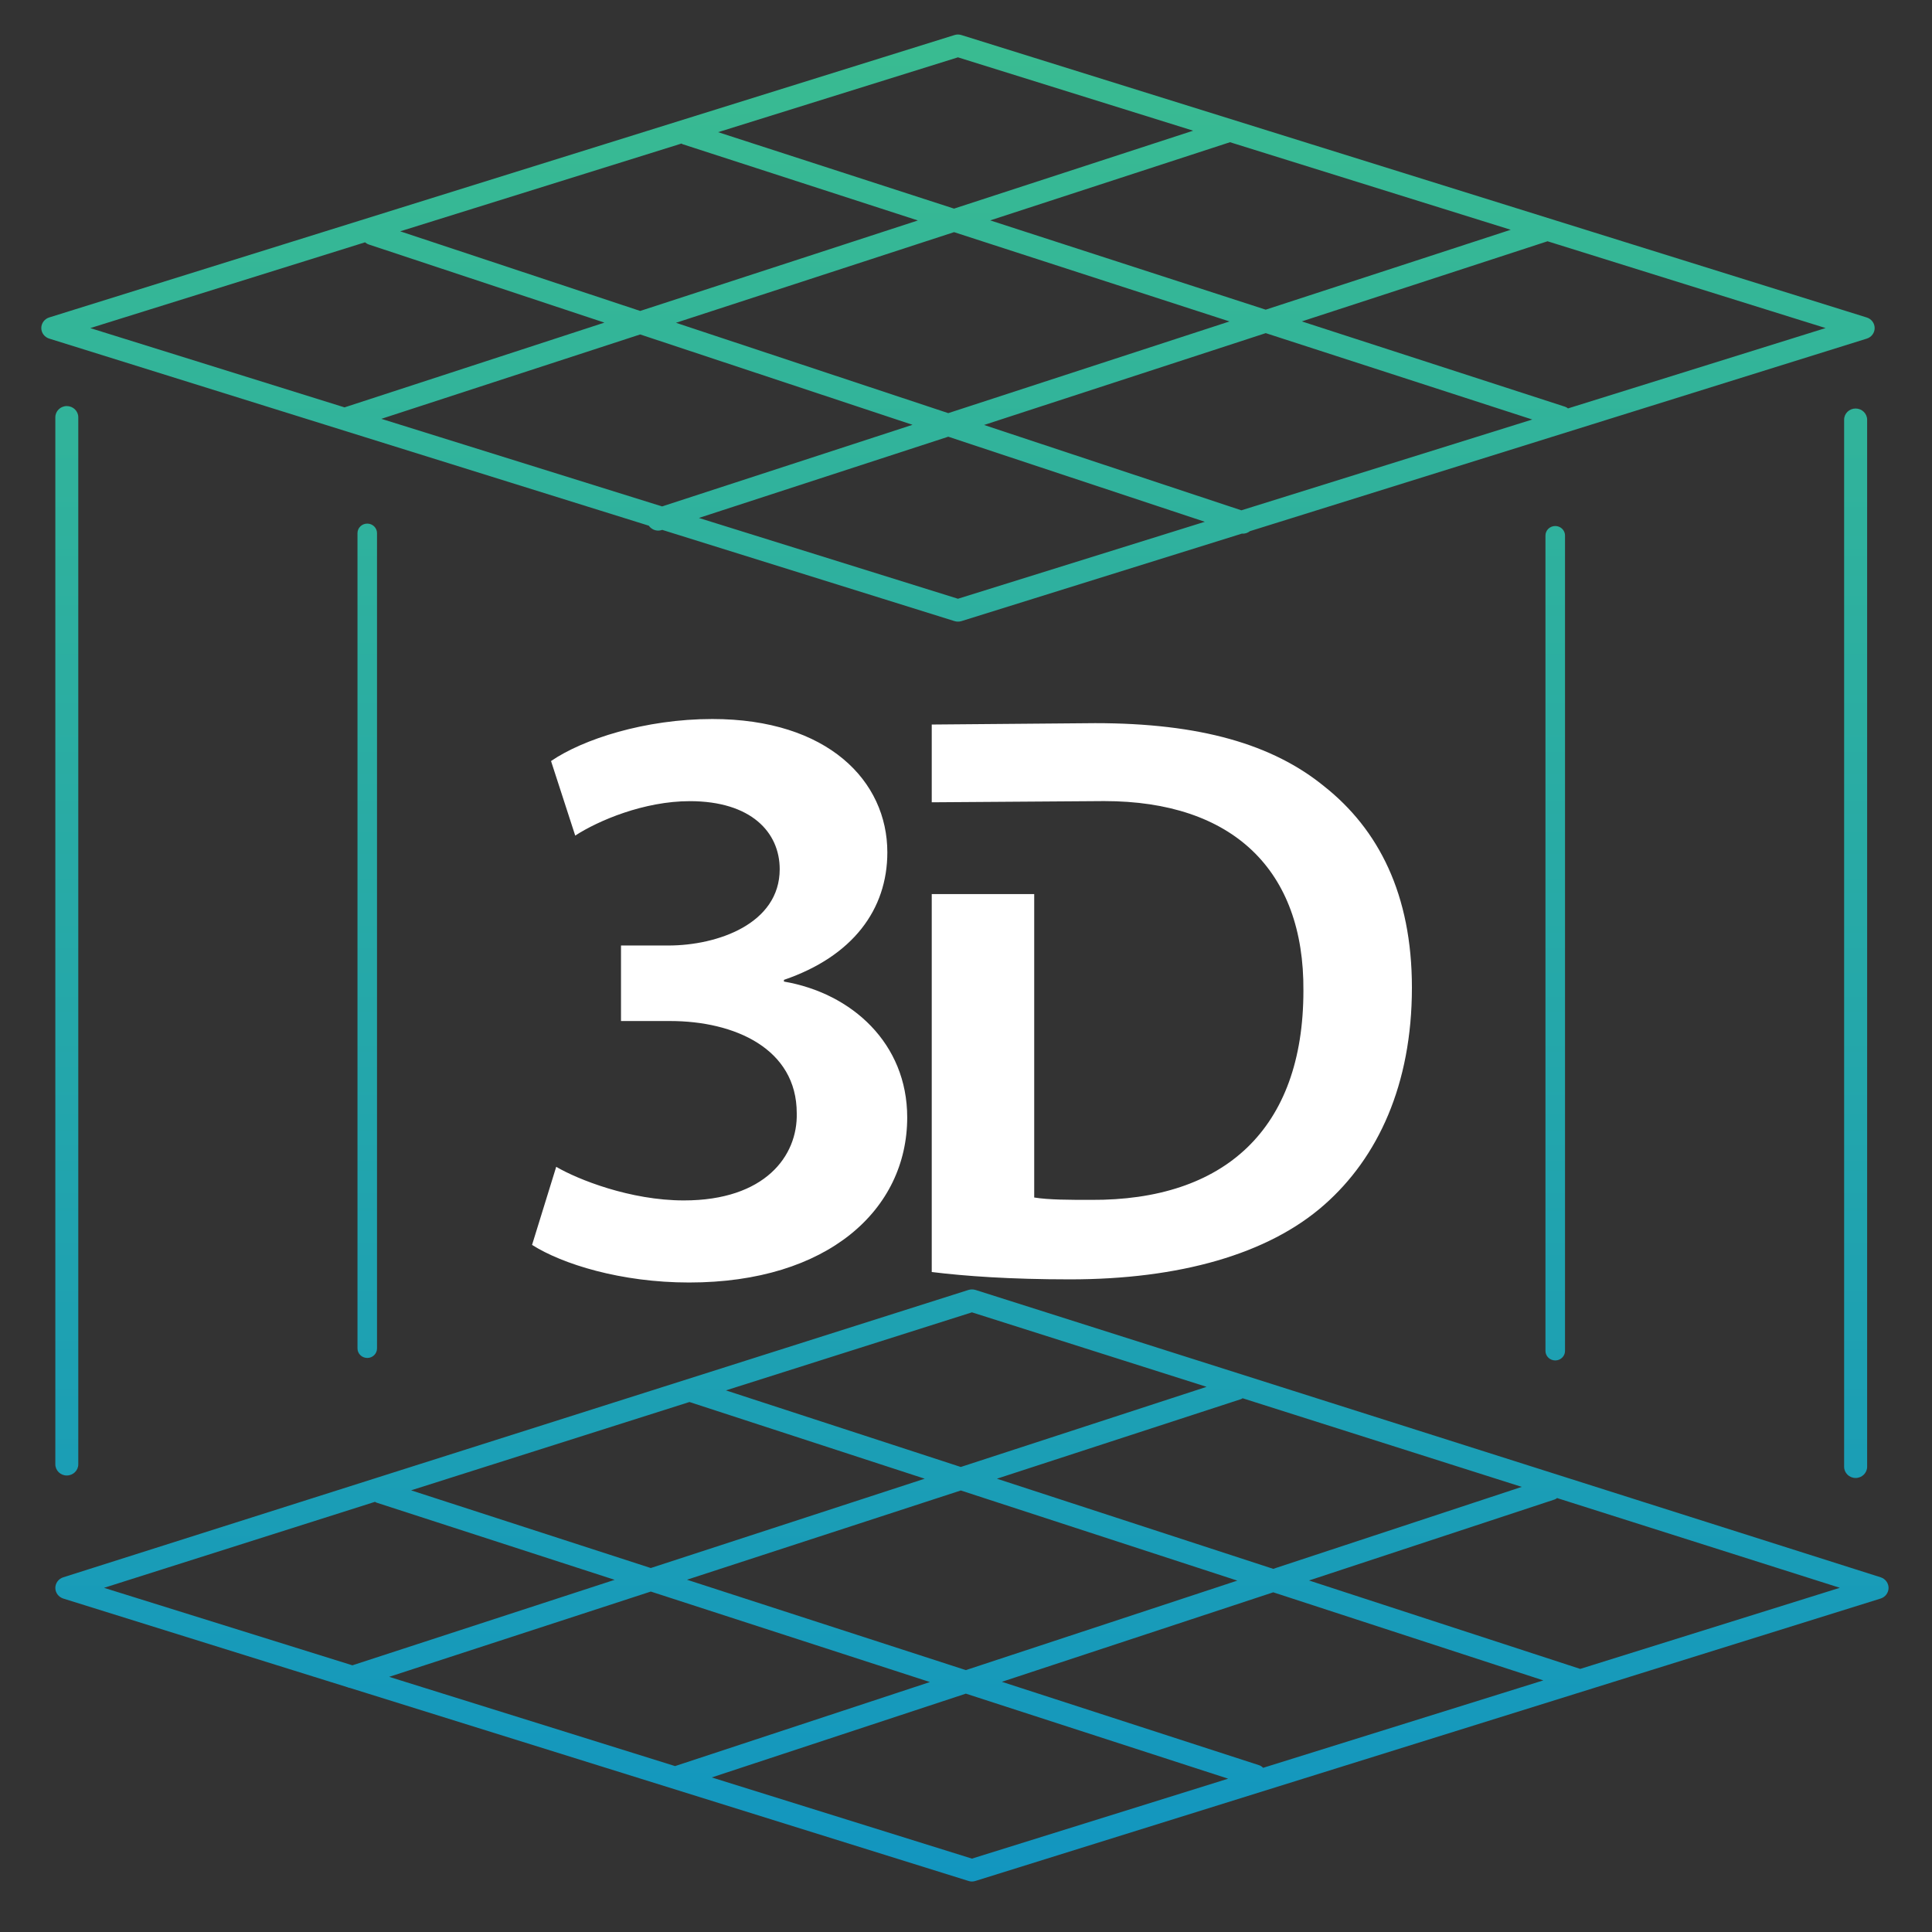 <svg xmlns="http://www.w3.org/2000/svg" width="56" height="56" viewBox="0 0 56 56">
  <rect x="0" y="0" width="56" height="56" fill="#333333" stroke="none"/>
  <defs>
    <linearGradient id="ic_3d-a" x1="50%" x2="50%" y1="144.892%" y2="-43.309%">
      <stop offset="0%" stop-color="#0084D5"/>
      <stop offset="100%" stop-color="#4BCC7C"/>
    </linearGradient>
  </defs>
  <g fill="none" fill-rule="evenodd">
    <rect width="56" height="56" opacity=".262"/>
    <g transform="translate(1 1)">
      <path fill="#FFF" d="M26.007 24.917L26.007 35.87C26.973 35.989 28.277 36.083 30.016 36.083 33.183 36.083 35.765 35.354 37.387 33.92 38.936 32.556 39.925 30.442 39.925 27.625 39.925 24.922 38.956 23.04 37.387 21.796 35.891 20.574 33.789 19.961 30.743 19.961L26.007 20.001 26.007 22.255 31.006 22.22C34.728 22.22 36.807 24.216 36.78 27.717 36.78 31.736 34.485 33.802 30.621 33.779 30.016 33.779 29.391 33.779 28.977 33.71L28.977 24.916 26.007 24.916 26.007 24.917zM18.823 33.795C17.27 33.795 15.748 33.187 15.122 32.821L14.422 35.084C15.299 35.641 16.999 36.174 18.974 36.174 22.997 36.174 25.296 34.063 25.296 31.388 25.296 29.249 23.698 27.79 21.723 27.451L21.723 27.402C23.72 26.719 24.72 25.361 24.72 23.706 24.72 21.639 22.997 19.841 19.647 19.841 17.697 19.841 15.896 20.426 14.972 21.059L15.673 23.22C16.347 22.782 17.671 22.222 18.994 22.222 20.77 22.222 21.6 23.123 21.6 24.194 21.6 25.774 19.801 26.406 18.373 26.406L17 26.406 17 28.595 18.425 28.595C20.295 28.595 22.094 29.397 22.094 31.266 22.125 32.508 21.172 33.795 18.823 33.795z"/>
      <path fill="url(#ic_3d-a)" d="M8.887 11.455L17.805 14.237C17.869 14.325 17.969 14.38 18.079 14.38 18.114 14.38 18.149 14.375 18.184 14.362L18.196 14.359 26.667 17.003C26.699 17.013 26.734 17.018 26.769 17.018 26.802 17.018 26.836 17.013 26.869 17.003L35.001 14.466C35.008 14.466 35.015 14.469 35.022 14.469 35.098 14.469 35.173 14.442 35.23 14.396L53.107 8.816C53.245 8.774 53.338 8.649 53.338 8.51 53.338 8.369 53.245 8.244 53.107 8.202L26.867.016C26.802-.005 26.731-.005 26.666.016L.428 8.201C.291 8.243.197 8.368.197 8.509.197 8.649.291 8.773.428 8.815L8.887 11.455C8.886 11.455 8.886 11.455 8.887 11.455zM18.191 13.679L10.054 11.14 17.556 8.694 25.45 11.313 18.191 13.679zM18.593 8.356L26.654 5.729 34.638 8.317 26.486 10.975 18.593 8.356zM26.767 16.355L19.258 14.013 26.486 11.658 33.922 14.124 26.767 16.355zM34.982 13.792L27.523 11.318 35.688 8.656 43.414 11.16 34.982 13.792zM43.855 5.993L51.916 8.509 44.45 10.838C44.423 10.817 44.393 10.798 44.36 10.788L36.734 8.316 43.845 5.997C43.848 5.997 43.852 5.994 43.855 5.993zM42.789 5.66L35.687 7.976 27.702 5.388 34.652 3.122 42.789 5.66zM26.767.662L33.584 2.788 26.653 5.047 19.815 2.831 26.767.662zM18.753 3.161C18.763 3.166 18.772 3.174 18.781 3.178L25.605 5.39 17.556 8.013 10.6 5.705 18.753 3.161zM9.58 6.024C9.611 6.049 9.647 6.072 9.69 6.087L16.519 8.351 8.986 10.808 1.617 8.51 9.58 6.024zM53.513 44.719L27.277 36.39C27.209 36.369 27.138 36.369 27.07 36.39L.833 44.719C.696 44.763.604 44.888.604 45.027.604 45.168.698 45.292.835 45.335L9.066 47.903C9.091 47.915 9.116 47.923 9.143 47.926L27.071 53.52C27.103 53.531 27.139 53.537 27.172 53.537 27.206 53.537 27.24 53.531 27.274 53.52L53.51 45.335C53.647 45.292 53.74 45.168 53.741 45.027 53.741 44.887 53.649 44.763 53.513 44.719zM35.018 39.529L43.109 42.098 35.905 44.474 27.896 41.861 34.974 39.554C34.99 39.549 35.002 39.536 35.018 39.529zM34.864 44.815L26.995 47.409 18.912 44.789 26.85 42.202 34.864 44.815zM27.172 37.039L33.974 39.198 26.849 41.521 20.041 39.301 27.172 37.039zM18.987 39.637C18.991 39.639 18.995 39.642 19 39.643L25.803 41.861 17.863 44.45 10.916 42.198 18.987 39.637zM2.015 45.024L9.87 42.531C9.885 42.539 9.894 42.549 9.909 42.553L16.816 44.792 9.214 47.27 2.015 45.024zM10.28 47.604L17.864 45.132 25.954 47.755 18.567 50.191 10.28 47.604zM27.172 52.873L19.63 50.52 26.996 48.091 34.599 50.556 27.172 52.873zM35.613 50.241C35.578 50.207 35.538 50.177 35.488 50.163L28.04 47.748 35.906 45.154 43.734 47.707 35.613 50.241zM44.803 47.374L36.943 44.811 44.063 42.463C44.089 42.454 44.112 42.438 44.133 42.422L52.329 45.023 44.803 47.374zM.604 11.094L.604 41.444C.604 41.622.752 41.768.935 41.768 1.12 41.768 1.269 41.623 1.269 41.444L1.269 11.094C1.269 10.916 1.12 10.77.935 10.77.752 10.771.604 10.916.604 11.094zM9.362 14.453L9.362 38.085C9.362 38.237 9.489 38.361 9.646 38.361 9.802 38.361 9.928 38.238 9.928 38.085L9.928 14.453C9.928 14.301 9.802 14.177 9.646 14.177 9.489 14.177 9.362 14.3 9.362 14.453zM52.786 10.841C52.602 10.841 52.453 10.985 52.453 11.164L52.453 41.515C52.453 41.695 52.602 41.84 52.786 41.84 52.97 41.84 53.12 41.695 53.12 41.515L53.12 11.163C53.118 10.987 52.97 10.841 52.786 10.841zM43.796 14.522L43.796 38.157C43.796 38.309 43.922 38.433 44.081 38.433 44.237 38.433 44.363 38.309 44.363 38.157L44.363 14.522C44.363 14.371 44.237 14.247 44.081 14.247 43.922 14.247 43.796 14.37 43.796 14.522z"/>
    </g>
  </g>
</svg>
